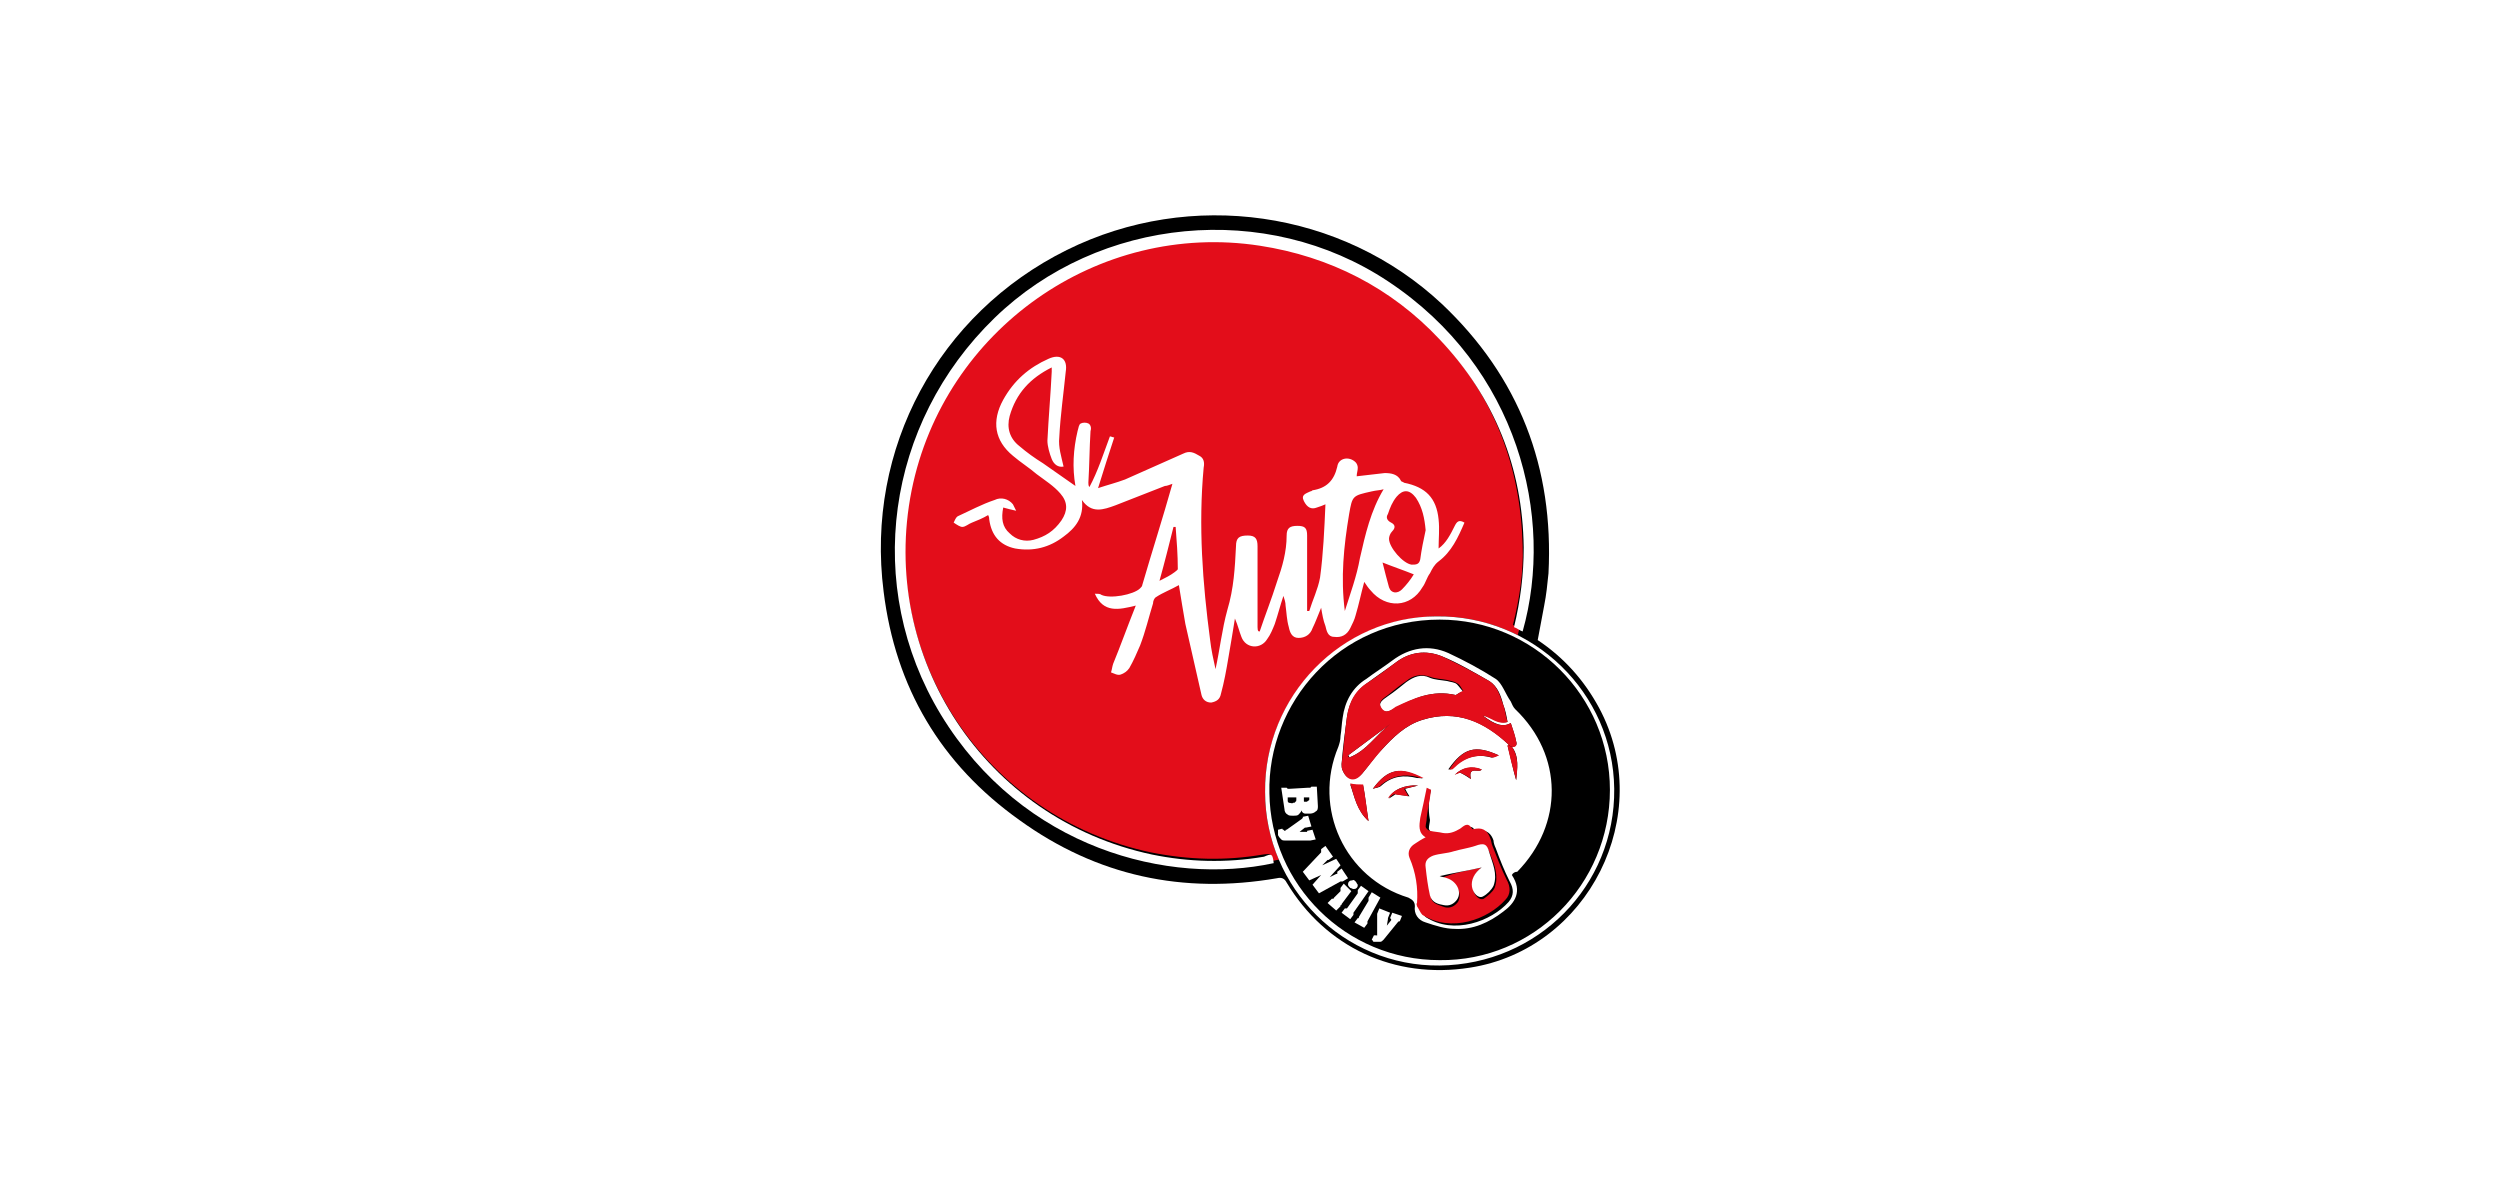 <?xml version="1.0" encoding="utf-8"?>
<!-- Generator: Adobe Illustrator 24.0.2, SVG Export Plug-In . SVG Version: 6.00 Build 0)  -->
<svg version="1.1" xmlns="http://www.w3.org/2000/svg" xmlns:xlink="http://www.w3.org/1999/xlink" x="0px" y="0px"
	 viewBox="0 0 232 110" style="enable-background:new 0 0 232 110;" xml:space="preserve">
<style type="text/css">
	.st0{display:none;}
	.st1{display:inline;}
	.st2{fill:#101820;}
	.st3{fill:#F18A00;}
	.st4{display:inline;opacity:0.5;fill:#009FE3;}
	.st5{fill:#FEFEFE;}
	.st6{fill:#FE8846;}
	.st7{fill:#FEF9F6;}
	.st8{fill:#FEFAF8;}
	.st9{fill:#8D9190;}
	.st10{fill:#8C908F;}
	.st11{fill:#8F9392;}
	.st12{fill:#919494;}
	.st13{fill:#8E9291;}
	.st14{fill:#929695;}
	.st15{fill:#919493;}
	.st16{fill:#FE985F;}
	.st17{fill:#FE985E;}
	.st18{fill:#FEFBFA;}
	.st19{fill:#FEFCFB;}
	.st20{fill:#FEFDFD;}
	.st21{fill:#FEEEE5;}
	.st22{fill:#FEF6F2;}
	.st23{fill:#FEF8F5;}
	.st24{fill:#FEF3ED;}
	.st25{fill:#FCFCFC;}
	.st26{fill:#F9F9F9;}
	.st27{fill:#FAFAFA;}
	.st28{fill:#F8F8F8;}
	
		.st29{display:inline;fill:none;stroke:#009FE3;stroke-width:2.5;stroke-linecap:round;stroke-linejoin:round;stroke-miterlimit:10;}
	.st30{fill:none;stroke:#009FE3;stroke-width:2.5;stroke-linecap:round;stroke-linejoin:round;stroke-miterlimit:10;}
	.st31{opacity:1.000000e-02;fill:#FFFFFF;}
	.st32{fill:none;stroke:#009FE3;stroke-width:1.771;stroke-linecap:round;stroke-linejoin:round;stroke-miterlimit:10;}
	.st33{fill-rule:evenodd;clip-rule:evenodd;fill:#D8D5D5;}
	.st34{fill-rule:evenodd;clip-rule:evenodd;fill:#EF7D00;}
	.st35{fill-rule:evenodd;clip-rule:evenodd;fill:#293A66;}
	.st36{fill:#EF7D00;}
	.st37{fill:#E2A834;}
	.st38{fill:#EBA900;}
	.st39{fill:#402020;}
	.st40{fill:#E65300;}
	.st41{fill:#FFFFFF;}
	.st42{fill-rule:evenodd;clip-rule:evenodd;fill:#6F6F6E;}
	.st43{fill-rule:evenodd;clip-rule:evenodd;fill:#83B427;}
	.st44{fill:#FF9800;}
	.st45{fill:#212322;}
	.st46{fill:#424242;}
	.st47{fill:#E20025;}
	.st48{fill:#005192;}
	.st49{fill:#FFED00;}
	.st50{fill:#0189F9;}
	.st51{fill:#232E48;}
	.st52{fill:#D1CCB4;}
	.st53{fill:#3DAE2B;}
	.st54{fill:#E43D30;}
	.st55{fill:#3D4543;}
	.st56{fill:#122C68;}
	.st57{fill:#F52328;}
	.st58{fill:#006580;}
	.st59{fill:#789904;}
	.st60{fill:#ED1C24;stroke:#ED1C24;stroke-width:0.992;}
	.st61{fill:#1554A0;}
	.st62{fill:#0098C5;}
	.st63{fill:#FFD800;}
	.st64{fill:#FAB900;}
	.st65{fill:#E73037;}
	.st66{fill:#00A2B8;}
	.st67{fill:#1AAEDB;}
	.st68{fill:#FFEB00;}
	.st69{fill:#E31419;}
	.st70{fill:#2B2D37;}
	.st71{fill:#043256;}
	.st72{fill:#FD7510;}
	.st73{fill:url(#SVGID_1_);}
	.st74{fill:#282826;}
	.st75{fill:#838484;}
	.st76{fill:#1D1E1C;}
	.st77{fill:#3C1152;}
	.st78{fill-rule:evenodd;clip-rule:evenodd;fill:#B32372;}
	.st79{fill:#17442A;}
	.st80{fill:#AF8B52;}
	.st81{fill:#E1AB43;}
	.st82{fill:#FCF0CA;}
	.st83{fill:#0F0907;}
	.st84{fill:#533729;}
	.st85{fill:#FCFAFA;}
	.st86{fill:#EA7024;}
	.st87{clip-path:url(#SVGID_3_);}
	.st88{fill:#202C45;}
	.st89{fill:#4F658E;}
	.st90{fill:#AFACA7;}
	.st91{fill:#0C5E98;}
	.st92{fill:#53C0E9;}
	.st93{fill:#E5017D;}
	.st94{fill:#FEEA53;}
	.st95{fill:#61B34C;}
	.st96{fill:#8460A6;}
	.st97{fill:#01012E;}
	.st98{fill:#AC8132;}
	.st99{filter:url(#Adobe_OpacityMaskFilter);}
	.st100{filter:url(#Adobe_OpacityMaskFilter_1_);}
	.st101{mask:url(#SVGID_8_);fill:url(#SVGID_9_);}
	.st102{opacity:0.8;fill:url(#SVGID_10_);}
	.st103{opacity:0.51;}
	.st104{filter:url(#Adobe_OpacityMaskFilter_2_);}
	.st105{filter:url(#Adobe_OpacityMaskFilter_3_);}
	.st106{mask:url(#SVGID_11_);fill:url(#SVGID_12_);}
	.st107{filter:url(#Adobe_OpacityMaskFilter_4_);}
	.st108{filter:url(#Adobe_OpacityMaskFilter_5_);}
	.st109{mask:url(#SVGID_13_);fill:url(#SVGID_14_);}
	.st110{fill:url(#SVGID_15_);}
	.st111{filter:url(#Adobe_OpacityMaskFilter_6_);}
	.st112{mask:url(#SVGID_16_);}
	.st113{fill:url(#SVGID_17_);}
	.st114{fill:url(#SVGID_18_);}
	.st115{opacity:0.9;fill:url(#SVGID_19_);}
	.st116{enable-background:new    ;}
	.st117{filter:url(#Adobe_OpacityMaskFilter_7_);}
	.st118{filter:url(#Adobe_OpacityMaskFilter_8_);}
	.st119{mask:url(#SVGID_20_);fill:url(#SVGID_21_);}
	.st120{opacity:0.5;fill:url(#SVGID_22_);}
	.st121{filter:url(#Adobe_OpacityMaskFilter_9_);}
	.st122{filter:url(#Adobe_OpacityMaskFilter_10_);}
	.st123{mask:url(#SVGID_23_);fill:url(#SVGID_24_);}
	.st124{opacity:0.5;fill:url(#SVGID_25_);}
	.st125{filter:url(#Adobe_OpacityMaskFilter_11_);}
	.st126{filter:url(#Adobe_OpacityMaskFilter_12_);}
	.st127{mask:url(#SVGID_26_);fill:url(#SVGID_27_);}
	.st128{opacity:0.5;fill:url(#SVGID_28_);}
	.st129{filter:url(#Adobe_OpacityMaskFilter_13_);}
	.st130{filter:url(#Adobe_OpacityMaskFilter_14_);}
	.st131{mask:url(#SVGID_29_);fill:url(#SVGID_30_);}
	.st132{opacity:0.5;fill:url(#SVGID_31_);}
	.st133{filter:url(#Adobe_OpacityMaskFilter_15_);}
	.st134{filter:url(#Adobe_OpacityMaskFilter_16_);}
	.st135{mask:url(#SVGID_32_);fill:url(#SVGID_33_);}
	.st136{fill:url(#SVGID_34_);}
	.st137{filter:url(#Adobe_OpacityMaskFilter_17_);}
	.st138{filter:url(#Adobe_OpacityMaskFilter_18_);}
	.st139{mask:url(#SVGID_35_);fill:url(#SVGID_36_);}
	.st140{opacity:0.5;fill:url(#SVGID_37_);}
	.st141{filter:url(#Adobe_OpacityMaskFilter_19_);}
	.st142{filter:url(#Adobe_OpacityMaskFilter_20_);}
	.st143{mask:url(#SVGID_38_);fill:url(#SVGID_39_);}
	.st144{opacity:0.5;fill:url(#SVGID_40_);}
	.st145{filter:url(#Adobe_OpacityMaskFilter_21_);}
	.st146{filter:url(#Adobe_OpacityMaskFilter_22_);}
	.st147{mask:url(#SVGID_41_);fill:url(#SVGID_42_);}
	.st148{opacity:0.5;fill:url(#SVGID_43_);}
	.st149{filter:url(#Adobe_OpacityMaskFilter_23_);}
	.st150{filter:url(#Adobe_OpacityMaskFilter_24_);}
	.st151{mask:url(#SVGID_44_);fill:url(#SVGID_45_);}
	.st152{opacity:0.5;fill:url(#SVGID_46_);}
	.st153{filter:url(#Adobe_OpacityMaskFilter_25_);}
	.st154{filter:url(#Adobe_OpacityMaskFilter_26_);}
	.st155{mask:url(#SVGID_47_);fill:url(#SVGID_48_);}
	.st156{opacity:0.5;fill:url(#SVGID_49_);}
	.st157{filter:url(#Adobe_OpacityMaskFilter_27_);}
	.st158{filter:url(#Adobe_OpacityMaskFilter_28_);}
	.st159{mask:url(#SVGID_50_);fill:url(#SVGID_51_);}
	.st160{opacity:0.5;fill:url(#SVGID_52_);}
	.st161{fill-rule:evenodd;clip-rule:evenodd;fill:#F96E6E;}
	.st162{fill-rule:evenodd;clip-rule:evenodd;fill:#400000;}
	.st163{fill-rule:evenodd;clip-rule:evenodd;fill:#FF8585;}
	.st164{fill-rule:evenodd;clip-rule:evenodd;fill:#FF7F7F;}
	.st165{fill-rule:evenodd;clip-rule:evenodd;fill:#FF7D7D;}
	.st166{fill-rule:evenodd;clip-rule:evenodd;fill:#FF7878;}
	.st167{fill-rule:evenodd;clip-rule:evenodd;fill:#FF7373;}
	.st168{fill-rule:evenodd;clip-rule:evenodd;fill:#FF7070;}
	.st169{fill-rule:evenodd;clip-rule:evenodd;fill:#FF6B6B;}
	.st170{fill-rule:evenodd;clip-rule:evenodd;fill:#FF6363;}
	.st171{fill-rule:evenodd;clip-rule:evenodd;fill:#FF5E5E;}
	.st172{fill-rule:evenodd;clip-rule:evenodd;fill:#FF5757;}
	.st173{fill-rule:evenodd;clip-rule:evenodd;fill:#F54949;}
	.st174{fill-rule:evenodd;clip-rule:evenodd;fill:#ED4040;}
	.st175{fill-rule:evenodd;clip-rule:evenodd;fill:#E63737;}
	.st176{fill-rule:evenodd;clip-rule:evenodd;fill:#DB2C2C;}
	.st177{fill-rule:evenodd;clip-rule:evenodd;fill:#CF1F1F;}
	.st178{fill-rule:evenodd;clip-rule:evenodd;fill:#CC1D1D;}
	.st179{fill-rule:evenodd;clip-rule:evenodd;fill:#C21313;}
	.st180{fill-rule:evenodd;clip-rule:evenodd;fill:#BF1111;}
	.st181{fill-rule:evenodd;clip-rule:evenodd;fill:#B50909;}
	.st182{fill-rule:evenodd;clip-rule:evenodd;fill:#AD0303;}
	.st183{fill-rule:evenodd;clip-rule:evenodd;fill:#A60000;}
	.st184{fill-rule:evenodd;clip-rule:evenodd;fill:#9C0000;}
	.st185{fill-rule:evenodd;clip-rule:evenodd;fill:#940000;}
	.st186{fill-rule:evenodd;clip-rule:evenodd;fill:#870000;}
	.st187{fill-rule:evenodd;clip-rule:evenodd;fill:#7A0000;}
	.st188{fill-rule:evenodd;clip-rule:evenodd;fill:#6E0000;}
	.st189{fill-rule:evenodd;clip-rule:evenodd;fill:#660000;}
	.st190{fill-rule:evenodd;clip-rule:evenodd;fill:#590000;}
	.st191{fill-rule:evenodd;clip-rule:evenodd;fill:#4F0000;}
	.st192{fill-rule:evenodd;clip-rule:evenodd;fill:#420000;}
	.st193{fill-rule:evenodd;clip-rule:evenodd;fill:url(#SVGID_53_);}
	.st194{fill-rule:evenodd;clip-rule:evenodd;fill:url(#SVGID_54_);}
	.st195{fill:#E30613;}
	.st196{fill:#9D9D9C;}
	.st197{fill-rule:evenodd;clip-rule:evenodd;fill:#2A29F1;}
	.st198{fill-rule:evenodd;clip-rule:evenodd;fill:#E03032;}
	.st199{fill:#E30613;stroke:#E30613;stroke-width:0.829;stroke-miterlimit:22.926;}
	.st200{fill:url(#SVGID_55_);}
	.st201{fill:url(#SVGID_56_);}
	.st202{fill:url(#SVGID_57_);}
	.st203{fill:#1D1D1B;}
	.st204{fill:#84232C;}
	.st205{fill-rule:evenodd;clip-rule:evenodd;fill:#99CC00;}
	.st206{fill-rule:evenodd;clip-rule:evenodd;}
	.st207{fill:#F5B63E;}
	.st208{fill:#9B999E;}
	.st209{fill:#610C15;}
	.st210{clip-path:url(#SVGID_59_);}
	.st211{fill:#A12C38;}
	.st212{fill:#F02F47;}
	.st213{display:none;fill:#F9D4A8;}
	.st214{display:none;fill:#EB802D;}
	.st215{display:none;fill:#E66113;}
	.st216{opacity:0.26;fill:#D14E26;}
	.st217{fill:#FF686E;}
	.st218{display:none;fill:#C72633;}
	.st219{display:inline;fill:#005F48;}
	.st220{display:inline;fill:#004633;}
	.st221{display:inline;fill:#FBEBEC;}
	.st222{display:inline;fill:#FDF7F2;}
	.st223{display:inline;fill:#550C06;}
	.st224{display:inline;opacity:0.4;fill:#532910;}
	.st225{fill:#EBC6B2;}
	.st226{fill:#B89889;}
	.st227{opacity:0.32;fill:#66473B;}
	.st228{fill:#A1877E;}
	.st229{fill:#005F48;}
	.st230{fill:#FDF7F2;}
	.st231{display:inline;fill:#9B999E;}
	.st232{display:inline;fill:#AFAEB4;}
	.st233{display:inline;fill:#727276;}
	.st234{display:inline;fill:#88868B;}
	.st235{display:none;fill:#E24334;}
	.st236{fill:#A4C766;}
	.st237{fill:#965C2D;}
	.st238{fill:#5AA12A;}
	.st239{fill:#6AAF26;}
	.st240{fill:#7AB428;}
	.st241{fill:#4A8A2C;}
	.st242{fill:#1F140F;}
	.st243{fill:#124494;stroke:#FFFFFF;stroke-width:0.538;stroke-miterlimit:10;}
	.st244{fill:#00358D;stroke:#FFFFFF;stroke-width:0.538;stroke-miterlimit:10;}
	.st245{fill:#001880;stroke:#FFFFFF;stroke-width:0.215;stroke-miterlimit:10;}
	.st246{clip-path:url(#SVGID_61_);}
	.st247{clip-path:url(#SVGID_63_);}
	.st248{fill-rule:evenodd;clip-rule:evenodd;fill:#203B8F;}
	.st249{fill-rule:evenodd;clip-rule:evenodd;fill:#FFFFFF;}
	.st250{fill-rule:evenodd;clip-rule:evenodd;fill:#E20613;}
	.st251{fill:#203B8F;}
	.st252{fill:url(#SVGID_64_);}
	.st253{fill:url(#SVGID_65_);}
	.st254{fill:url(#SVGID_66_);}
	.st255{fill:url(#SVGID_67_);}
	.st256{fill:url(#SVGID_68_);}
	.st257{fill:url(#SVGID_69_);}
	.st258{fill:url(#SVGID_70_);}
	.st259{fill:url(#SVGID_71_);}
	.st260{fill:url(#SVGID_72_);}
	.st261{fill:url(#SVGID_73_);}
	.st262{fill:url(#SVGID_74_);}
	.st263{fill:#F4436C;}
	.st264{fill-rule:evenodd;clip-rule:evenodd;fill:#D0D2D3;stroke:#0A5088;stroke-width:8.268089e-02;stroke-miterlimit:22.926;}
	.st265{fill-rule:evenodd;clip-rule:evenodd;fill:#FDBE16;}
	.st266{fill-rule:evenodd;clip-rule:evenodd;fill:#C3CE2F;}
	.st267{fill-rule:evenodd;clip-rule:evenodd;fill:#28B8EB;}
	.st268{fill-rule:evenodd;clip-rule:evenodd;fill:#2992D0;}
	.st269{fill-rule:evenodd;clip-rule:evenodd;fill:#008353;}
	.st270{fill-rule:evenodd;clip-rule:evenodd;fill:#DF0C85;}
	.st271{fill-rule:evenodd;clip-rule:evenodd;fill:#C02126;}
	.st272{fill-rule:evenodd;clip-rule:evenodd;fill:#AB1F69;}
	.st273{fill:#C02126;}
	.st274{fill:#2A4DA0;}
	.st275{fill:#262122;}
	.st276{fill:url(#SVGID_75_);}
	.st277{fill:url(#SVGID_76_);}
	.st278{fill:url(#SVGID_77_);}
	.st279{fill:url(#SVGID_78_);}
	.st280{fill:#636365;}
	.st281{fill:#53A246;}
	.st282{fill:#334688;}
	.st283{fill:#CF242B;}
	.st284{fill:#E7882E;}
	.st285{fill:#282828;}
	.st286{fill:#575756;}
	.st287{fill:#D10E32;}
	.st288{fill:#0048A1;}
	.st289{fill:#315685;}
	.st290{fill:#0064A8;}
	.st291{fill:#EE7339;}
	.st292{fill:url(#SVGID_79_);}
	.st293{fill:url(#SVGID_80_);}
	.st294{fill:url(#SVGID_81_);}
	.st295{fill:#E30D1A;}
	.st296{fill:#D21030;}
	.st297{fill:#0E7DC0;}
	.st298{fill:#4AAC36;}
	.st299{fill:#FFDA05;}
	.st300{fill-rule:evenodd;clip-rule:evenodd;fill:#F18A00;}
	.st301{fill-rule:evenodd;clip-rule:evenodd;fill:#76777A;}
	.st302{fill:#76777A;}
	.st303{fill:#FDC801;}
	.st304{fill-rule:evenodd;clip-rule:evenodd;fill:#009845;}
	.st305{fill:#009845;}
	.st306{fill-rule:evenodd;clip-rule:evenodd;fill:url(#SVGID_82_);}
	.st307{fill-rule:evenodd;clip-rule:evenodd;fill:url(#SVGID_83_);}
	.st308{fill:#25354F;}
	.st309{fill:#0A0B0E;}
	.st310{fill:url(#SVGID_84_);}
	.st311{fill:url(#SVGID_85_);}
	.st312{fill:url(#SVGID_86_);}
	.st313{fill:url(#SVGID_87_);}
	.st314{fill:url(#SVGID_88_);}
	.st315{fill:url(#SVGID_89_);}
	.st316{fill:url(#SVGID_90_);}
	.st317{fill:url(#SVGID_91_);}
	.st318{fill:url(#SVGID_92_);}
	.st319{fill:url(#SVGID_93_);}
	.st320{fill:url(#SVGID_94_);}
	.st321{fill:url(#SVGID_95_);}
	.st322{fill:url(#SVGID_96_);}
	.st323{fill:url(#SVGID_97_);}
	.st324{fill:url(#SVGID_98_);}
	.st325{fill:url(#SVGID_99_);}
	.st326{fill:url(#SVGID_100_);}
	.st327{fill:url(#SVGID_101_);}
	.st328{fill:url(#SVGID_102_);}
	.st329{fill:url(#SVGID_103_);}
	.st330{fill:url(#SVGID_104_);}
	.st331{fill:url(#SVGID_105_);}
	.st332{fill:url(#SVGID_106_);}
	.st333{fill:url(#SVGID_107_);}
	.st334{fill:url(#SVGID_108_);}
	.st335{fill:url(#SVGID_109_);}
	.st336{fill:url(#SVGID_110_);}
	.st337{fill:url(#SVGID_111_);}
	.st338{fill:url(#SVGID_112_);}
	.st339{fill:url(#SVGID_113_);}
	.st340{fill:#EC0928;}
	.st341{fill:#3AAA35;}
	.st342{fill:#F39200;}
	.st343{fill:#F39405;}
	.st344{fill:#ED1B38;}
	.st345{fill:#EC0A29;}
	.st346{fill:#373286;}
	.st347{fill:#4D7BBD;}
	.st348{fill:#4878BB;}
	.st349{fill:url(#SVGID_114_);}
	.st350{fill:url(#SVGID_115_);}
	.st351{fill:url(#SVGID_116_);}
	.st352{fill:url(#SVGID_117_);}
	.st353{fill:url(#SVGID_118_);}
	.st354{fill:url(#SVGID_119_);}
	.st355{fill:url(#SVGID_120_);}
	.st356{fill:url(#SVGID_121_);}
	.st357{fill:url(#SVGID_122_);}
	.st358{fill:url(#SVGID_123_);}
	.st359{fill:#1D3C73;}
	.st360{opacity:0;fill:none;stroke:#FFFFFF;stroke-width:0.23;stroke-miterlimit:10;}
	.st361{fill:#01AEDD;}
	.st362{fill:#40ACD6;}
	.st363{fill:#97989B;}
	.st364{fill:#1D252C;}
	.st365{fill:#EA0029;}
	.st366{fill:#929292;}
	.st367{fill:none;stroke:#777777;stroke-width:1.771;stroke-linecap:round;stroke-linejoin:round;stroke-miterlimit:10;}
	.st368{fill:#A4A4A4;}
	.st369{fill:#141414;}
	.st370{fill:#AEAEAE;}
	.st371{fill-rule:evenodd;clip-rule:evenodd;fill:#D6D6D6;}
	.st372{fill-rule:evenodd;clip-rule:evenodd;fill:#919191;}
	.st373{fill-rule:evenodd;clip-rule:evenodd;fill:#3A3A3A;}
	.st374{fill:#919191;}
	.st375{fill:#ADADAD;}
	.st376{fill:#BEBEBE;}
	.st377{fill:#2B2B2B;}
	.st378{fill:#8F8F8F;}
</style>
<g id="Capa_1" class="st0">
</g>
<g id="Capa_2">
	<rect x="0" class="st31" width="232" height="110"/>
</g>
<g id="Capa_3">
	<g>
		<path d="M142.7,59.4c2.4,1.6,4.3,3.7,5.7,6.3c5.3,9.9-1,22.4-12,24.1c-7,1.1-13.4-1.9-17-7.9c-0.2-0.4-0.5-0.5-0.9-0.4
			c-8.7,1.5-16.7-0.2-23.9-5.4C87.3,70.9,83.1,63.8,82,54.9c-1.7-13.3,5.1-25.8,17-31.7c11.5-5.7,25.5-3.7,34.8,5
			c7.2,6.8,10.4,15.2,9.9,25c-0.1,1-0.2,2-0.4,3C143.1,57.3,142.9,58.3,142.7,59.4"/>
		<path class="st295" d="M141.9,51.1c0,16.2-13.1,29.3-29.3,29.3c-16.2,0-29.3-13.1-29.3-29.3c0-16.2,13.1-29.3,29.3-29.3
			C128.8,21.8,141.9,34.9,141.9,51.1"/>
		<path d="M118.2,80.1c-0.2-0.9-0.2-0.9-1-0.8c-3.5,0.6-6.9,0.5-10.4-0.2c-15.5-3.3-25.3-18.2-22.3-33.8c3-14.9,17.3-25,32.3-22.7
			c6.6,1,12.2,3.9,16.7,8.7c5.1,5.4,7.6,11.9,7.8,19.3c0.1,2.5-0.3,5-0.9,7.4c0.3,0.1,0.6,0.3,0.8,0.4c3-10.5-0.4-24.5-12.5-32.5
			c-11.3-7.4-26.8-6-36.5,3.4c-10.1,9.7-12.2,24.9-5,36.8C94.9,78.8,108.5,82.2,118.2,80.1"/>
		<path d="M133.6,89.6c9.1-0.1,16.3-7.4,16.2-16.4c-0.1-8.9-7.5-16.1-16.5-16c-8.8,0.1-16,7.5-15.9,16.3
			C117.4,82.4,124.7,89.6,133.6,89.6"/>
		<path class="st41" d="M116.9,58.6c0.5-1.5,1.1-3,1.6-4.6c0.5-1.4,0.9-2.8,0.9-4.3c0-0.7,0.3-0.9,1-0.9c0.7,0,0.9,0.2,0.9,0.9
			c0,1.8,0,3.5,0,5.3c0,0.6,0,1.1,0,1.7c0.1,0,0.1,0,0.2,0c0.3-1,0.8-2,1-3.1c0.3-2.2,0.4-4.5,0.5-6.8c-0.2,0.1-0.5,0.2-0.8,0.3
			c-0.5,0.2-0.9,0-1.2-0.6c-0.3-0.6,0.2-0.7,0.6-0.9c0.1,0,0.2-0.1,0.2-0.1c1.3-0.2,2-0.9,2.3-2.2c0.1-0.8,1.1-1,1.7-0.4
			c0.1,0.1,0.2,0.3,0.2,0.5c0,0.3-0.1,0.5-0.1,0.8c0.9-0.1,1.7-0.2,2.6-0.3c0.6,0,1.2,0.1,1.5,0.7c0,0.1,0.2,0.1,0.3,0.2
			c2,0.4,3,1.4,3.2,3.4c0.1,0.9,0,1.8,0,2.7c0.7-0.5,1.1-1.3,1.5-2.1c0.2-0.4,0.4-0.6,0.9-0.3c-0.6,1.4-1.2,2.7-2.4,3.6
			c-0.4,0.3-0.6,0.7-0.8,1.1c-0.3,0.4-0.4,0.9-0.7,1.3c-1.1,1.9-3.4,2-4.8,0.3c-0.2-0.2-0.4-0.5-0.6-0.8c-0.3,1.1-0.5,2.1-0.8,3.1
			c-0.1,0.4-0.3,0.8-0.5,1.2c-0.3,0.6-0.8,0.9-1.5,0.8c-0.6,0-0.7-0.6-0.8-1c-0.2-0.5-0.3-1.1-0.4-1.7c-0.3,0.7-0.5,1.3-0.8,1.9
			c-0.2,0.6-0.7,0.9-1.3,0.9c-0.6,0-0.8-0.5-0.9-1c-0.2-0.7-0.2-1.3-0.3-2c0-0.3-0.1-0.6-0.2-0.9c-0.3,0.9-0.5,1.7-0.8,2.6
			c-0.2,0.5-0.4,1-0.7,1.4c-0.6,1-2,0.9-2.4-0.2c-0.2-0.5-0.3-1-0.6-1.7c-0.2,1.3-0.4,2.4-0.6,3.6c-0.2,1.2-0.4,2.3-0.7,3.4
			c-0.1,0.5-0.4,0.7-0.9,0.8c-0.5,0-0.8-0.3-0.9-0.7c-0.5-2.2-1-4.4-1.5-6.6c-0.2-1.2-0.4-2.3-0.6-3.6c-0.7,0.4-1.5,0.7-2.1,1.1
			c-0.2,0.1-0.3,0.4-0.3,0.6c-0.4,1.3-0.7,2.6-1.2,3.9c-0.3,0.7-0.6,1.4-1,2.1c-0.2,0.3-0.5,0.5-0.8,0.6c-0.3,0.1-0.6-0.1-0.9-0.2
			c0.1-0.3,0.1-0.5,0.2-0.8c0.7-1.7,1.3-3.4,2.1-5.4c-1.6,0.4-3,0.7-3.8-1.1c0.3,0,0.5,0,0.6,0.1c0.8,0.4,3,0,3.6-0.6
			c0.1-0.1,0.2-0.2,0.2-0.3c0.9-3.1,1.9-6.2,2.8-9.4c-0.3,0.1-0.5,0.2-0.7,0.2c-1.5,0.6-3.1,1.2-4.6,1.8c-1.1,0.4-2.2,0.8-3.1-0.5
			c0.2,1.6-0.6,2.6-1.7,3.4c-1.3,1-2.8,1.4-4.5,1.1c-1.4-0.3-2.2-1.2-2.4-2.7c0-0.1,0-0.2-0.1-0.4c-0.5,0.3-1,0.5-1.5,0.7
			c-0.3,0.1-0.6,0.4-0.9,0.4c-0.2,0-0.5-0.2-0.8-0.4c0.1-0.2,0.2-0.5,0.4-0.6c1.1-0.5,2.2-1.1,3.4-1.5c0.6-0.3,1.3-0.1,1.7,0.4
			c0.1,0.2,0.2,0.4,0.3,0.6c-0.5-0.1-0.8-0.2-1.2-0.3c-0.2,1-0.1,1.8,0.6,2.4c0.6,0.6,1.4,0.8,2.2,0.6c1.1-0.3,1.9-0.8,2.6-1.8
			c0.6-0.9,0.6-1.7-0.1-2.5c-0.6-0.7-1.4-1.2-2.2-1.8c-0.7-0.6-1.5-1.1-2.2-1.7c-1.7-1.4-2-3.2-0.9-5.2c1-1.8,2.4-3,4.2-3.8
			c1.1-0.5,1.8,0,1.6,1.2c-0.2,2-0.5,4.1-0.6,6.1c-0.1,0.9,0.2,1.8,0.4,2.7c-0.5,0.1-0.9-0.2-1.1-0.7c-0.2-0.5-0.4-1.2-0.4-1.7
			c0.1-2.1,0.3-4.3,0.4-6.4c0-0.1,0-0.2,0-0.4c-2,1-3.3,2.4-3.9,4.5c-0.3,1.1,0,2.1,0.9,2.8c0.7,0.6,1.4,1.1,2.2,1.6
			c1,0.7,2,1.4,3,2.1c-0.3-1.7-0.2-3.4,0.2-5.1c0.1-0.3,0.1-0.6,0.3-0.7c0.2-0.1,0.5-0.1,0.7,0c0.2,0.1,0.3,0.4,0.2,0.7
			c-0.1,1.6-0.1,3.2-0.2,4.8c0,0.1,0,0.3,0.1,0.4c0.8-1.5,1.3-3.1,1.9-4.7c0.1,0,0.3,0.1,0.4,0.1c-0.5,1.5-1,3.1-1.5,4.7
			c0.9-0.3,1.7-0.5,2.5-0.8c1.8-0.8,3.6-1.6,5.4-2.4c0.6-0.3,1-0.1,1.5,0.2c0.4,0.2,0.5,0.6,0.4,1.1c-0.5,5.4-0.1,10.7,0.6,16
			c0.1,0.9,0.3,1.8,0.5,2.7c0.4-1.8,0.6-3.7,1.1-5.5c0.6-2,0.7-3.9,0.8-5.9c0-0.8,0.3-1,1.1-1c0.7,0,0.9,0.3,0.9,1c0,2.5,0,5,0,7.5
			C116.7,58.6,116.8,58.6,116.9,58.6 M132.3,49.2c-0.1-1.1-0.3-2.1-0.9-3c-0.6-0.8-1.2-0.8-1.8-0.1c-0.4,0.5-0.6,1-0.8,1.6
			c-0.2,0.3-0.1,0.6,0.3,0.8c0.4,0.2,0.4,0.5,0.1,0.8c-0.2,0.2-0.3,0.5-0.3,0.7c0,0.8,1.3,2.3,2.1,2.4c0.4,0,0.7,0,0.8-0.5
			C131.9,51.1,132.1,50.1,132.3,49.2 M124.8,56.7c0.5-1.6,1.1-3.2,1.4-4.9c0.5-2.2,1-4.4,2.2-6.4c-0.3,0.1-0.7,0.1-1.1,0.2
			c-1.8,0.4-1.8,0.4-2.1,2.1C124.7,50.7,124.4,53.6,124.8,56.7 M131.2,53.3c-1-0.4-1.9-0.7-2.9-1.1c0.2,0.8,0.4,1.6,0.6,2.3
			c0.2,0.6,0.8,0.6,1.2,0.2C130.5,54.3,130.9,53.8,131.2,53.3 M107.6,53.9c0.6-0.3,1-0.5,1.4-0.8c0.1-0.1,0.3-0.2,0.3-0.3
			c0-1.3-0.1-2.6-0.2-3.9c-0.1,0-0.1,0-0.2,0C108.5,50.5,108.1,52.1,107.6,53.9"/>
		<path class="st41" d="M118.2,80.1c-9.7,2.1-23.3-1.3-30.9-13.8c-7.2-11.9-5.1-27,5-36.8c9.7-9.4,25.2-10.9,36.5-3.4
			c12.1,8,15.5,21.9,12.5,32.5c-0.3-0.1-0.5-0.3-0.8-0.4c0.6-2.5,0.9-4.9,0.9-7.4c-0.1-7.4-2.7-13.9-7.8-19.3
			c-4.5-4.8-10.2-7.7-16.7-8.7c-15-2.3-29.3,7.8-32.3,22.7c-3.1,15.5,6.8,30.5,22.3,33.8c3.4,0.7,6.9,0.8,10.4,0.2
			C118,79.2,118.1,79.2,118.2,80.1"/>
		<path class="st41" d="M133.6,89.6c-8.9,0.1-16.2-7.2-16.2-16.1c-0.1-8.9,7.1-16.3,15.9-16.3c9-0.1,16.4,7.1,16.5,16
			C149.9,82.2,142.7,89.5,133.6,89.6 M149.4,73.3c0-8.7-7.1-15.8-15.8-15.8c-9.3,0-16,7.7-15.8,16.1c0.1,8.5,7.1,15.5,15.8,15.5
			C142.3,89.2,149.4,82.1,149.4,73.3"/>
		<path class="st41" d="M140.3,81.2c1,1.5,0.3,2.6-0.8,3.4c-1.3,1-2.8,1.7-4.5,1.6c-0.9,0-1.8-0.3-2.7-0.6c-0.7-0.2-1.1-0.8-1-1.5
			c0-0.4-0.2-0.6-0.6-0.8c-5.9-1.8-8.9-8.3-6.5-14c0.1-0.3,0.2-0.6,0.2-1c0.1-0.6,0.1-1.1,0.2-1.7c0.2-1.5,0.9-2.8,2.2-3.6
			c0.8-0.6,1.6-1.1,2.4-1.7c1.6-1.2,3.4-1.5,5.2-0.7c1.5,0.7,3,1.5,4.4,2.4c0.6,0.4,0.9,1.4,1.4,2.1c0.1,0.2,0.2,0.5,0.4,0.7
			c4.5,4.3,4.5,10.7,0.2,15.1C140.6,80.9,140.4,81,140.3,81.2 M140,69.1c0,0-0.1,0.1-0.1,0.1c0.3,1.1,0.5,2.2,0.8,3.2
			c0.1-1.1,0.3-2.2-0.4-3.1c0.4,0,0.5-0.2,0.4-0.5c-0.1-0.5-0.3-1.1-0.5-1.7c-0.7,0.4-1.4,0.2-2.6-0.7c0.8,0.1,1.4,0.8,2.3,0.6
			c-0.1-0.6-0.2-1.1-0.4-1.6c-0.2-0.8-0.5-1.7-1.3-2.2c-1.4-0.8-2.9-1.7-4.4-2.3c-1.5-0.6-3-0.4-4.3,0.6c-0.8,0.6-1.7,1.2-2.5,1.8
			c-1.2,0.8-1.8,1.9-2,3.2c-0.2,1.5-0.4,3-0.5,4.4c0,0.2,0,0.4,0.1,0.6c0.4,0.9,1.1,1,1.8,0.3c0.6-0.7,1.1-1.5,1.8-2.2
			c1.1-1.2,2.2-2.3,3.8-2.8C135.2,65.8,137.8,67,140,69.1 M132.8,73.3l-0.1,0c-0.2,0.9-0.4,1.8-0.6,2.8c-0.2,0.7-0.3,1.3,0.5,1.8
			c-0.4,0.2-0.7,0.4-1,0.6c-0.5,0.3-0.7,0.8-0.5,1.3c0.6,1.4,0.7,2.7,0.7,4.2c0,0.1,0,0.2,0,0.3c0.2,0.3,0.3,0.6,0.5,0.8
			c2.6,1.7,6.1,0.4,7.7-1.4c0.5-0.6,0.5-1.2,0.1-1.9c-0.5-1-0.9-2-1.3-3.1c-0.1-0.2-0.2-0.5-0.2-0.7c-0.2-0.6-0.6-1-1.3-0.9
			c-0.2,0-0.4,0-0.4,0c-0.4-0.7-0.8-0.2-1.1,0c-0.5,0.3-1,0.6-1.6,0.4c-0.4-0.1-0.8-0.1-1.2-0.2c-0.2,0-0.4-0.3-0.4-0.4
			c0-0.3,0.1-0.6,0.1-0.8C132.5,75,132.6,74.1,132.8,73.3 M127,76.2c-0.2-1.2-0.3-2.3-0.5-3.3c-0.4,0-0.8-0.1-1.2-0.1
			C125.7,73.9,125.9,75.2,127,76.2 M139.1,70.1c-2.2-1-3.3-0.7-4.7,1.3c0.1,0,0.1,0,0.2,0c0.1,0,0.2-0.1,0.2-0.1c1-1,2.2-1.4,3.6-1
			C138.7,70.3,138.9,70.1,139.1,70.1 M127.4,73.2c0.3-0.1,0.6-0.1,0.8-0.3c1-0.9,2.1-1,3.3-0.7c0.2,0,0.4,0,0.6,0.1
			C130,71.1,128.8,71.3,127.4,73.2 M131.6,72.9c-1.2-0.1-2.4,0.4-2.7,1.2c0.3-0.2,0.5-0.3,0.6-0.4c0.5,0.1,0.8,0.1,1.3,0.2
			c-0.2-0.3-0.3-0.5-0.4-0.7C130.8,73.1,131.2,73,131.6,72.9 M135.5,71.7c0.4,0.2,0.7,0.4,1,0.6c-0.3-1.3,0.8-0.5,1-0.9
			c-0.9-0.3-1.8-0.2-2.5,0.5C135.3,71.7,135.5,71.7,135.5,71.7"/>
		<path class="st295" d="M132.8,73.3c-0.1,0.9-0.3,1.7-0.4,2.6c0,0.3-0.1,0.6-0.1,0.8c0,0.2,0.3,0.4,0.4,0.4
			c0.4,0.1,0.8,0.1,1.2,0.2c0.6,0.1,1.1-0.1,1.6-0.4c0.3-0.2,0.7-0.7,1.1,0c0,0.1,0.3,0,0.4,0c0.7-0.1,1.1,0.3,1.3,0.9
			c0.1,0.2,0.1,0.5,0.2,0.7c0.4,1,0.8,2.1,1.3,3.1c0.4,0.7,0.4,1.4-0.1,1.9c-1.6,1.8-5,3.1-7.7,1.4c-0.2-0.2-0.3-0.5-0.5-0.8
			c0-0.1-0.1-0.2,0-0.3c0.1-1.4-0.1-2.8-0.7-4.2c-0.2-0.5,0-1,0.5-1.3c0.3-0.2,0.6-0.4,1-0.6c-0.7-0.4-0.6-1.1-0.5-1.8
			c0.2-0.9,0.4-1.8,0.6-2.8L132.8,73.3z M137.5,80.5c-0.7,0.5-0.9,1.2-0.8,2c0.1,0.6,0.6,1.1,1,0.9c0.4-0.3,0.8-0.6,1-1
			c0.4-1.1,0-2.1-0.4-3.1c-0.3-0.8-0.5-0.9-1.3-0.6c-0.7,0.2-1.3,0.4-2,0.5c-0.6,0.1-1.3,0.2-1.9,0.4c-0.5,0.1-0.8,0.5-0.7,1.1
			c0.2,0.9,0.2,1.7,0.4,2.6c0.1,0.6,0.8,0.7,1.3,0.9c0.5,0.1,0.9-0.1,1.2-0.5c0.4-0.7,0-1.6-0.9-2c-0.2-0.1-0.5-0.1-0.7-0.2
			C134.9,81,136.1,80.8,137.5,80.5"/>
		<path class="st295" d="M140,69.1c0.1,0.1,0.2,0.2,0.3,0.2c0.7,1,0.5,2.1,0.4,3.1c-0.3-1.1-0.6-2.2-0.8-3.2
			C139.9,69.2,140,69.1,140,69.1"/>
		<path class="st295" d="M127,76.2c-1.1-1-1.3-2.2-1.7-3.5c0.4,0.1,0.8,0.1,1.2,0.1C126.7,73.9,126.8,74.9,127,76.2"/>
		<path class="st295" d="M139.1,70.1c-0.2,0.1-0.4,0.2-0.6,0.2c-1.4-0.4-2.6,0-3.6,1c-0.1,0.1-0.1,0.1-0.2,0.1c-0.1,0-0.1,0-0.2,0
			C135.8,69.4,136.9,69.1,139.1,70.1"/>
		<path class="st295" d="M127.4,73.2c1.4-1.9,2.6-2.1,4.7-1c-0.2,0-0.4,0-0.6-0.1c-1.2-0.3-2.3-0.1-3.3,0.7
			C128,73.1,127.6,73.1,127.4,73.2"/>
		<path class="st295" d="M131.6,72.9c-0.5,0.1-0.8,0.2-1.3,0.3c0.1,0.2,0.2,0.3,0.4,0.7c-0.5-0.1-0.8-0.1-1.3-0.2
			c-0.1,0-0.3,0.2-0.6,0.4C129.2,73.3,130.4,72.8,131.6,72.9"/>
		<path class="st295" d="M135.5,71.7c0,0-0.2,0.1-0.5,0.2c0.7-0.7,1.6-0.9,2.5-0.5c-0.2,0.4-1.3-0.4-1,0.9
			C136.2,72,135.9,71.9,135.5,71.7"/>
		<path class="st41" d="M135.1,64.5c-2.2-0.5-3.9,0.3-5.6,1.2c-0.4,0.2-0.9,0.6-1.3,0.1c-0.4-0.6,0.2-0.9,0.6-1.2
			c0.6-0.4,1.2-0.9,1.7-1.3c0.7-0.5,1.4-0.8,2.2-0.4c0.5,0.2,1,0.2,1.6,0.3c0.3,0.1,0.7,0.1,0.9,0.3c0.2,0.2,0.4,0.5,0.6,0.7
			C135.5,64.2,135.3,64.4,135.1,64.5"/>
		<path class="st41" d="M125.1,70.1l3.9-2.9c-1.3,1-2.2,2.5-3.8,3.1C125.2,70.2,125.2,70.1,125.1,70.1"/>
		<path class="st41" d="M137.5,80.5c-1.3,0.3-2.6,0.5-3.9,0.8c0.2,0.1,0.5,0.1,0.7,0.2c0.9,0.3,1.4,1.3,0.9,2
			c-0.3,0.4-0.7,0.6-1.2,0.5c-0.5-0.1-1.1-0.2-1.3-0.9c-0.2-0.9-0.3-1.7-0.4-2.6c-0.1-0.6,0.2-0.9,0.7-1.1c0.6-0.2,1.3-0.2,1.9-0.4
			c0.7-0.2,1.4-0.3,2-0.5c0.8-0.3,1.1-0.2,1.3,0.6c0.3,1,0.8,2,0.4,3.1c-0.2,0.4-0.6,0.8-1,1c-0.4,0.2-0.9-0.3-1-0.9
			C136.5,81.7,136.8,81,137.5,80.5"/>
		<path class="st295" d="M140,69.1c-2.3-2.1-4.8-3.3-8-2.3c-1.6,0.5-2.7,1.6-3.8,2.8c-0.6,0.7-1.2,1.5-1.8,2.2
			c-0.6,0.8-1.4,0.7-1.8-0.3c-0.1-0.2-0.1-0.4-0.1-0.6c0.2-1.5,0.3-3,0.5-4.4c0.2-1.4,0.8-2.5,2-3.2c0.9-0.6,1.7-1.2,2.5-1.8
			c1.3-1,2.8-1.2,4.3-0.6c1.5,0.7,3,1.5,4.4,2.3c0.8,0.5,1,1.4,1.3,2.2c0.2,0.5,0.2,1,0.4,1.6c-0.9,0.3-1.5-0.4-2.3-0.6
			c1.1,0.9,1.9,1.1,2.6,0.7c0.2,0.6,0.4,1.1,0.5,1.7c0.1,0.3,0,0.6-0.4,0.5C140.2,69.3,140.1,69.2,140,69.1 M135.1,64.5
			c0.2-0.1,0.4-0.3,0.7-0.4c-0.2-0.2-0.3-0.6-0.6-0.7c-0.3-0.2-0.6-0.2-0.9-0.3c-0.5-0.1-1.1-0.1-1.6-0.3c-0.9-0.3-1.6-0.1-2.2,0.4
			c-0.6,0.4-1.2,0.9-1.7,1.3c-0.4,0.3-1,0.6-0.6,1.2c0.4,0.6,0.9,0.2,1.3-0.1C131.2,64.8,132.9,64,135.1,64.5 M125.1,70.1
			c0,0.1,0.1,0.2,0.1,0.2c1.6-0.6,2.5-2.1,3.8-3.1L125.1,70.1z"/>
		<path class="st41" d="M118.9,73.1l0.5,0c0,0,0,0,0.1,0.1c0,0,0,0,0.1,0c0,0,0,0,0.1,0l1.7-0.1c0,0,0.1,0,0.1,0c0,0,0,0,0.1,0
			c0,0,0.1-0.1,0.1-0.1l0.5,0l0.1,1.8c0,0.2,0,0.4-0.2,0.5c-0.1,0.1-0.3,0.2-0.5,0.2c-0.2,0-0.4,0-0.5,0c-0.1,0-0.3-0.1-0.3-0.3
			c0,0,0,0,0,0c0,0,0,0,0,0c-0.1,0.2-0.2,0.3-0.3,0.4c-0.1,0.1-0.3,0.1-0.5,0.1c-0.2,0-0.4,0-0.5-0.1c-0.2-0.1-0.3-0.3-0.3-0.5
			L118.9,73.1z M120,74.5c0.1,0,0.2,0,0.2-0.1c0.1,0,0.1-0.1,0.1-0.2l0-0.2c0,0,0,0,0,0c0,0,0,0-0.1,0c0,0-0.1,0-0.1,0l-0.4,0
			c0,0-0.1,0-0.1,0c0,0,0,0-0.1,0c0,0,0,0,0,0.1l0,0.2c0,0.1,0,0.1,0.1,0.2C119.8,74.5,119.9,74.6,120,74.5 M121.2,74.4
			c0.1,0,0.1,0,0.2-0.1c0.1,0,0.1-0.1,0.1-0.1l0-0.2c0,0,0,0,0,0c0,0,0,0,0,0c0,0,0,0,0,0l-0.4,0c0,0,0,0,0,0c0,0-0.1,0-0.1,0
			c0,0,0,0,0,0.1l0,0.2c0,0.1,0,0.1,0.1,0.1C121.1,74.4,121.2,74.4,121.2,74.4"/>
		<path class="st41" d="M119.4,77l1.4-1l0.1-0.1c0,0,0,0,0-0.1l0.5-0.1l0.3,1l-0.5,0.1c0,0,0,0,0,0c0,0,0,0,0,0c0,0,0,0-0.1,0
			l-0.5,0.4l0,0c0,0,0,0,0,0l0.6,0c0,0,0.1,0,0.1,0c0,0,0-0.1,0-0.1l0.5-0.1l0.3,0.9l-0.5,0.1c0,0,0,0-0.1,0l-0.1,0l-2.1,0
			c-0.2,0-0.3,0-0.4-0.1c-0.1-0.1-0.2-0.2-0.3-0.4c0,0,0-0.1,0-0.1c0-0.1,0-0.1,0-0.2c0,0,0-0.1,0-0.2l0.4-0.1c0,0,0,0.1,0.1,0.1
			c0,0,0.1,0.1,0.1,0.1c0,0,0.1,0,0.1,0C119.3,77,119.3,77,119.4,77C119.4,77,119.4,77,119.4,77"/>
		<path class="st41" d="M122.4,82.9l-0.6-0.8l0.8-0.9l0,0l0,0l-1.1,0.5l-0.6-0.8l1.7-1.8c0,0,0,0,0-0.1c0,0,0,0,0-0.1
			c0,0,0-0.1,0-0.1l0.4-0.3l0.7,1l-0.4,0.3l0,0c0,0,0,0,0,0c0,0,0,0-0.1,0l-0.5,0.5l0,0l0,0l1.3-0.6l0.4,0.6l-1,1.1l0,0l0,0l0.6-0.3
			c0,0,0,0,0.1,0c0,0,0,0,0-0.1c0,0,0,0,0-0.1l0.4-0.3l0.6,0.9l-0.5,0.3c0,0-0.1,0-0.1,0c0,0-0.1,0-0.1,0L122.4,82.9z"/>
		<path class="st41" d="M124.5,83.9C124.5,83.9,124.5,83.9,124.5,83.9c0,0.1,0,0.1-0.1,0.1c0,0,0,0.1,0,0.1l-0.4,0.4l-0.8-0.7
			l0.4-0.4c0,0,0.1,0,0.1,0c0,0,0.1,0,0.1-0.1l0.6-0.6c0,0,0,0,0-0.1c0,0,0,0,0-0.1c0,0,0-0.1,0-0.1l0.3-0.4l0.7,0.7L124.5,83.9z
			 M125.8,81.8c0.1,0.1,0.1,0.2,0.2,0.3c0,0.1,0,0.2-0.1,0.3c-0.1,0.1-0.2,0.1-0.3,0.1c-0.1,0-0.2-0.1-0.3-0.1
			c-0.1-0.1-0.2-0.2-0.2-0.3c0-0.1,0-0.2,0.1-0.3c0.1-0.1,0.2-0.1,0.3-0.1C125.6,81.6,125.7,81.7,125.8,81.8"/>
		<path class="st41" d="M125.6,84.7c0,0,0,0.1,0,0.1c0,0,0,0.1,0,0.1l-0.3,0.4l-0.8-0.6l0.3-0.4c0,0,0.1,0,0.1,0c0,0,0,0,0.1,0
			c0,0,0,0,0,0l1-1.4c0,0,0-0.1,0-0.1c0,0,0,0,0-0.1l0-0.1l0.3-0.4l0.7,0.5L125.6,84.7z"/>
		<path class="st41" d="M126.9,85.5c0,0,0,0.1,0,0.1c0,0,0,0.1,0,0.1l-0.3,0.4l-0.9-0.5l0.3-0.4c0,0,0.1,0,0.1,0c0,0,0,0,0,0
			c0,0,0,0,0-0.1l0.9-1.5c0,0,0-0.1,0-0.1c0,0,0,0,0-0.1l0-0.1l0.3-0.5l0.8,0.5L126.9,85.5z"/>
		<path class="st41" d="M127.8,86.8l0-1.8l0-0.1c0,0,0,0,0-0.1l0.2-0.5l1,0.4l-0.2,0.5c0,0,0,0,0,0c0,0,0,0,0,0c0,0,0,0,0,0.1
			l-0.1,0.6l0,0c0,0,0,0,0,0l0.4-0.5c0,0,0-0.1,0-0.1c0,0,0,0-0.1-0.1l0.2-0.5l0.9,0.3l-0.2,0.5c0,0,0,0-0.1,0l-0.1,0.1l-1.3,1.6
			c-0.1,0.1-0.2,0.2-0.3,0.2c-0.2,0-0.3,0-0.5,0c0,0-0.1,0-0.1,0c-0.1,0-0.1-0.1-0.1-0.1c0,0-0.1-0.1-0.1-0.1l0.2-0.4
			c0,0,0.1,0,0.1,0c0,0,0.1,0,0.1,0c0,0,0.1,0,0.1,0C127.7,86.9,127.8,86.9,127.8,86.8C127.8,86.8,127.8,86.8,127.8,86.8"/>
	</g>
</g>
<g id="Capa_3_copia_2" class="st0">
</g>
<g id="Capa_3_copia" class="st0">
</g>
</svg>
